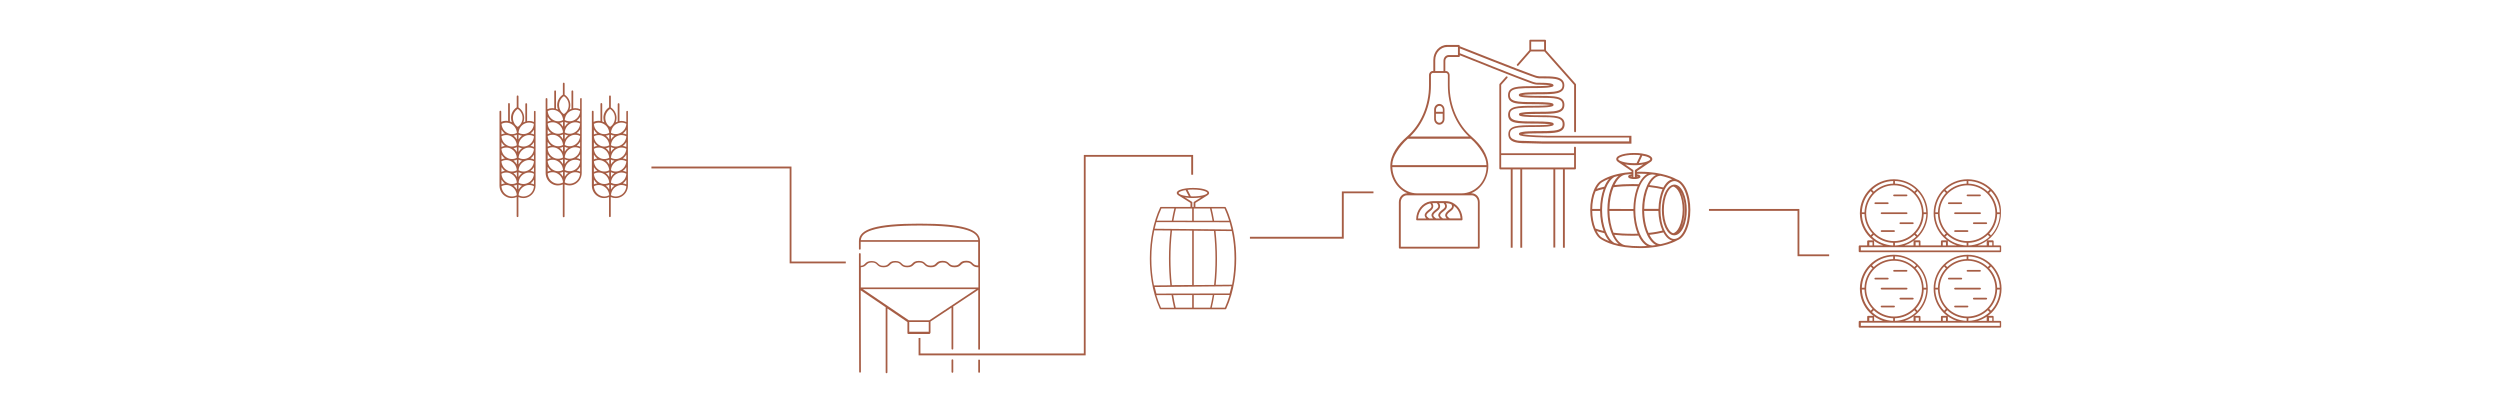 <?xml version="1.0" encoding="utf-8"?>
<!-- Generator: Adobe Illustrator 28.2.0, SVG Export Plug-In . SVG Version: 6.00 Build 0)  -->
<svg version="1.1" id="Calque_1" xmlns="http://www.w3.org/2000/svg" xmlns:xlink="http://www.w3.org/1999/xlink" x="0px" y="0px"
	 viewBox="0 0 3424 566.3" style="enable-background:new 0 0 3424 566.3;" xml:space="preserve">
<style type="text/css">
	.st0{fill:#23234C;}
	.st1{fill:#F2EBE1;}
	.st2{fill:#2D2050;}
	.st3{fill:#00AFB1;}
	.st4{fill:#4B76B8;}
	.st5{fill:#B94818;}
	.st6{fill:#12142E;}
	.st7{fill:#362E2D;}
	.st8{fill:#FFFFFF;stroke:#1D1D1B;stroke-width:0.5;stroke-miterlimit:10;}
	.st9{fill:#A65D45;}
	.st10{fill:#FFFFFF;}
	.st11{fill:#F1EAE0;}
</style>
<g>
	<polygon class="st9" points="1084,228.1 892.2,228.1 892.2,230.7 1081.5,230.7 1081.5,360.7 1158.4,360.7 1158.4,358.2 1084,358.2 
			"/>
	<polygon class="st9" points="1837.8,324.3 1711.9,324.3 1711.9,326.9 1840.4,326.9 1840.4,264.7 1881.1,264.7 1881.1,262.2 
		1837.8,262.2 	"/>
	<polygon class="st9" points="2464.4,286.2 2340.6,286.2 2340.6,288.8 2461.9,288.8 2461.9,350.9 2505.2,350.9 2505.2,348.4 
		2464.4,348.4 	"/>
	<polygon class="st9" points="1631.5,239.3 1634.1,239.3 1634.1,212.2 1484.4,212.2 1484.4,484.1 1260.6,484.1 1260.6,462.9 
		1258.1,462.9 1258.1,486.7 1486.9,486.7 1486.9,214.7 1631.5,214.7 	"/>
	<path class="st9" d="M859,151.8c-0.6,0-1.2,0.5-1.2,1.2v14c-2.1-0.9-4.4-1.4-6.7-1.4c-0.9,0-1.8,0.1-2.7,0.3v-23.4
		c0-0.7-0.5-1.2-1.2-1.2c-0.7,0-1.2,0.5-1.2,1.2v24c-0.9,0.3-1.8,0.7-2.7,1.1c0.7-1.9,1.1-3.9,1.1-6c0-6.1-3.1-11.4-7.8-14.4v-15.3
		c0-0.7-0.5-1.2-1.2-1.2c-0.7,0-1.2,0.5-1.2,1.2V147c-4.7,3-7.8,8.3-7.8,14.4c0,2.1,0.4,4.2,1.1,6c-0.9-0.5-1.8-0.8-2.7-1.1v-24
		c0-0.7-0.5-1.2-1.2-1.2c-0.6,0-1.2,0.5-1.2,1.2v23.4c-0.9-0.1-1.8-0.3-2.7-0.3c-2.3,0-4.6,0.5-6.7,1.4v-14c0-0.7-0.5-1.2-1.2-1.2
		c-0.6,0-1.2,0.5-1.2,1.2v101.4v0v0c0,5.9,3,11.7,8.4,14.8c2.6,1.6,5.5,2.3,8.4,2.3c2.3,0,4.6-0.5,6.7-1.4v26.3
		c0,0.7,0.5,1.2,1.2,1.2c0.6,0,1.2-0.5,1.2-1.2v-26.3c2.1,0.9,4.4,1.4,6.7,1.4c2.8,0,5.7-0.7,8.4-2.3c5.4-3.2,8.4-8.9,8.4-14.8v0v0
		V153C860.2,152.3,859.6,151.8,859,151.8z M844,169.9c2.3-1.3,4.7-2,7.2-2c2.3,0,4.6,0.6,6.6,1.7c-0.2,4.8-2.8,9.4-7.2,12
		c-2.3,1.3-4.7,2-7.2,2c-2.3,0-4.6-0.6-6.6-1.7C837.1,177.1,839.6,172.5,844,169.9l-0.6-1L844,169.9z M836.8,250.3
		c0.2-4.8,2.8-9.4,7.2-12c2.3-1.3,4.7-2,7.2-2c2.3,0,4.6,0.6,6.6,1.7c-0.2,4.8-2.8,9.4-7.2,12c-2.3,1.3-4.7,2-7.2,2
		C841.1,252,838.9,251.4,836.8,250.3z M836.8,242.4v-6.5c1.5,0.7,3.1,1.1,4.7,1.3C839.5,238.6,837.9,240.4,836.8,242.4z
		 M850.6,232.9c-2.3,1.3-4.7,2-7.2,2c-2.3,0-4.6-0.6-6.6-1.7c0.2-4.8,2.8-9.4,7.2-12c2.3-1.3,4.7-2,7.2-2c2.3,0,4.6,0.6,6.6,1.7
		C857.5,225.7,855,230.3,850.6,232.9z M836.8,225.2v-6.5c1.5,0.7,3.1,1.1,4.7,1.3C839.5,221.5,837.9,223.2,836.8,225.2z
		 M850.6,215.8c-2.3,1.3-4.7,2-7.2,2c-2.3,0-4.6-0.6-6.6-1.7c0.2-4.8,2.8-9.4,7.2-12c2.3-1.3,4.7-2,7.2-2c2.3,0,4.6,0.6,6.6,1.7
		C857.5,208.6,855,213.2,850.6,215.8z M836.8,208.1v-6.5c1.5,0.7,3.1,1.1,4.7,1.3C839.5,204.4,837.9,206.1,836.8,208.1z
		 M850.6,198.7c-2.3,1.3-4.7,2-7.2,2c-2.3,0-4.6-0.6-6.6-1.7c0.2-4.8,2.8-9.4,7.2-12c2.3-1.3,4.7-2,7.2-2c2.3,0,4.6,0.6,6.6,1.7
		C857.5,191.5,855,196.1,850.6,198.7z M836.8,191v-6.5c1.5,0.7,3.1,1.1,4.7,1.3C839.5,187.3,837.9,189,836.8,191z M820,168
		c2.4,0,4.9,0.6,7.2,2c4.4,2.6,6.9,7.2,7.2,12c-2,1.1-4.3,1.7-6.6,1.7c-2.4,0-4.9-0.6-7.2-2c-4.4-2.6-6.9-7.2-7.2-12
		C815.5,168.5,817.7,168,820,168z M820.6,232.9c-4.4-2.6-6.9-7.2-7.2-12c2-1.1,4.3-1.7,6.6-1.7c2.4,0,4.9,0.6,7.2,2
		c4.4,2.6,6.9,7.2,7.2,12c-2,1.1-4.3,1.7-6.6,1.7C825.3,234.9,822.8,234.3,820.6,232.9z M834.4,250.3c-2,1.1-4.3,1.7-6.6,1.7
		c-2.4,0-4.9-0.6-7.2-2c-4.4-2.6-6.9-7.2-7.2-12c2-1.1,4.3-1.7,6.6-1.7c2.4,0,4.9,0.6,7.2,2C831.6,240.9,834.1,245.5,834.4,250.3z
		 M820.6,215.8c-4.4-2.6-6.9-7.2-7.2-12c2-1.1,4.3-1.7,6.6-1.7c2.4,0,4.9,0.6,7.2,2c4.4,2.6,6.9,7.2,7.2,12c-2,1.1-4.3,1.7-6.6,1.7
		C825.3,217.8,822.8,217.2,820.6,215.8z M820.6,198.7c-4.4-2.6-6.9-7.2-7.2-12c2-1.1,4.3-1.7,6.6-1.7c2.4,0,4.9,0.6,7.2,2
		c4.4,2.6,6.9,7.2,7.2,12c-2,1.1-4.3,1.7-6.6,1.7C825.3,200.7,822.8,200.1,820.6,198.7z M813.4,177.6c1.2,2,2.7,3.8,4.7,5.2
		c-1.6,0.2-3.2,0.6-4.7,1.3V177.6z M813.4,194.7c1.2,2,2.7,3.8,4.7,5.2c-1.6,0.2-3.2,0.6-4.7,1.3V194.7z M813.4,211.8
		c1.2,2,2.7,3.8,4.7,5.2c-1.6,0.2-3.2,0.6-4.7,1.3V211.8z M813.4,228.9c1.2,2,2.7,3.8,4.7,5.2c-1.6,0.2-3.2,0.6-4.7,1.3V228.9z
		 M813.4,246c1.2,2,2.7,3.8,4.7,5.2c-1.6,0.2-3.2,0.6-4.7,1.3V246z M827.8,269.1c-2.4,0-4.9-0.6-7.2-2c-4.4-2.6-6.9-7.2-7.2-12
		c2-1.1,4.3-1.7,6.6-1.7c2.4,0,4.9,0.6,7.2,2c4.4,2.6,6.9,7.2,7.2,12C832.3,268.5,830.1,269.1,827.8,269.1z M834.4,259.5
		c-1.2-2-2.7-3.8-4.7-5.2c1.6-0.2,3.2-0.6,4.7-1.3V259.5z M834.4,242.4c-1.2-2-2.7-3.8-4.7-5.2c1.6-0.2,3.2-0.6,4.7-1.3V242.4z
		 M834.4,225.2c-1.2-2-2.7-3.8-4.7-5.2c1.6-0.2,3.2-0.6,4.7-1.3V225.2z M834.4,208.1c-1.2-2-2.7-3.8-4.7-5.2
		c1.6-0.2,3.2-0.6,4.7-1.3V208.1z M834.4,191c-1.2-2-2.7-3.8-4.7-5.2c1.6-0.2,3.2-0.6,4.7-1.3V191z M835.6,173.8
		c-4-2.6-6.6-7.1-6.6-12.3c0-5.2,2.7-9.7,6.6-12.3c4,2.6,6.6,7.1,6.6,12.3C842.2,166.6,839.6,171.2,835.6,173.8z M836.8,253
		c1.5,0.7,3.1,1.1,4.7,1.3c-1.9,1.4-3.5,3.2-4.7,5.2V253z M850.6,267.1c-2.3,1.3-4.7,2-7.2,2c-2.3,0-4.6-0.6-6.6-1.7
		c0.2-4.8,2.8-9.4,7.2-12c2.3-1.3,4.7-2,7.2-2c2.3,0,4.6,0.6,6.6,1.7C857.5,259.9,855,264.5,850.6,267.1z M857.8,252.5
		c-1.5-0.7-3.1-1.1-4.7-1.3c1.9-1.4,3.5-3.2,4.7-5.2V252.5z M857.8,235.4c-1.5-0.7-3.1-1.1-4.7-1.3c1.9-1.4,3.5-3.2,4.7-5.2V235.4z
		 M857.8,218.3c-1.5-0.7-3.1-1.1-4.7-1.3c1.9-1.4,3.5-3.2,4.7-5.2V218.3z M857.8,201.2c-1.5-0.7-3.1-1.1-4.7-1.3
		c1.9-1.4,3.5-3.2,4.7-5.2V201.2z M857.8,184.1c-1.5-0.7-3.1-1.1-4.7-1.3c1.9-1.4,3.5-3.2,4.7-5.2V184.1z"/>
	<path class="st9" d="M732.5,151.8c-0.6,0-1.2,0.5-1.2,1.2v14c-2.1-0.9-4.4-1.4-6.7-1.4c-0.9,0-1.8,0.1-2.7,0.3v-23.4
		c0-0.7-0.5-1.2-1.2-1.2c-0.6,0-1.2,0.5-1.2,1.2v24c-0.9,0.3-1.8,0.7-2.7,1.1c0.7-1.9,1.1-3.9,1.1-6c0-6.1-3.1-11.4-7.8-14.4v-15.3
		c0-0.7-0.5-1.2-1.2-1.2c-0.7,0-1.2,0.5-1.2,1.2V147c-4.7,3-7.8,8.3-7.8,14.4c0,2.1,0.4,4.2,1.1,6c-0.9-0.5-1.8-0.8-2.7-1.1v-24
		c0-0.7-0.5-1.2-1.2-1.2c-0.6,0-1.2,0.5-1.2,1.2v23.4c-0.9-0.1-1.8-0.3-2.7-0.3c-2.3,0-4.6,0.5-6.7,1.4v-14c0-0.7-0.5-1.2-1.2-1.2
		s-1.2,0.5-1.2,1.2v101.4v0v0c0,5.9,3,11.7,8.4,14.8c2.6,1.6,5.5,2.3,8.4,2.3c2.3,0,4.6-0.5,6.7-1.4v26.3c0,0.7,0.5,1.2,1.2,1.2
		c0.6,0,1.2-0.5,1.2-1.2v-26.3c2.1,0.9,4.4,1.4,6.7,1.4c2.8,0,5.7-0.7,8.4-2.3c5.4-3.2,8.4-8.9,8.4-14.8l0,0l0,0V153
		C733.6,152.3,733.1,151.8,732.5,151.8z M717.4,169.9c2.3-1.3,4.7-2,7.2-2c2.3,0,4.6,0.6,6.6,1.7c-0.2,4.8-2.8,9.4-7.2,12
		c-2.3,1.3-4.7,2-7.2,2c-2.3,0-4.6-0.6-6.6-1.7C710.5,177.1,713,172.5,717.4,169.9l-0.6-1L717.4,169.9z M710.3,250.3
		c0.2-4.8,2.8-9.4,7.2-12c2.3-1.3,4.7-2,7.2-2c2.3,0,4.6,0.6,6.6,1.7c-0.2,4.8-2.8,9.4-7.2,12c-2.3,1.3-4.7,2-7.2,2
		C714.6,252,712.3,251.4,710.3,250.3z M710.2,242.4v-6.5c1.5,0.7,3.1,1.1,4.7,1.3C713,238.6,711.4,240.4,710.2,242.4z M724.1,232.9
		c-2.3,1.3-4.7,2-7.2,2c-2.3,0-4.6-0.6-6.6-1.7c0.2-4.8,2.8-9.4,7.2-12c2.3-1.3,4.7-2,7.2-2c2.3,0,4.6,0.6,6.6,1.7
		C731,225.7,728.5,230.3,724.1,232.9z M710.2,225.2v-6.5c1.5,0.7,3.1,1.1,4.7,1.3C713,221.5,711.4,223.2,710.2,225.2z M724.1,215.8
		c-2.3,1.3-4.7,2-7.2,2c-2.3,0-4.6-0.6-6.6-1.7c0.2-4.8,2.8-9.4,7.2-12c2.3-1.3,4.7-2,7.2-2c2.3,0,4.6,0.6,6.6,1.7
		C731,208.6,728.5,213.2,724.1,215.8z M710.2,208.1v-6.5c1.5,0.7,3.1,1.1,4.7,1.3C713,204.4,711.4,206.1,710.2,208.1z M724.1,198.7
		c-2.3,1.3-4.7,2-7.2,2c-2.3,0-4.6-0.6-6.6-1.7c0.2-4.8,2.8-9.4,7.2-12c2.3-1.3,4.7-2,7.2-2c2.3,0,4.6,0.6,6.6,1.7
		C731,191.5,728.5,196.1,724.1,198.7z M710.2,191v-6.5c1.5,0.7,3.1,1.1,4.7,1.3C713,187.3,711.4,189,710.2,191z M693.5,168
		c2.4,0,4.9,0.6,7.2,2c4.4,2.6,6.9,7.2,7.2,12c-2,1.1-4.3,1.7-6.6,1.7c-2.4,0-4.9-0.6-7.2-2c-4.4-2.6-6.9-7.2-7.2-12
		C688.9,168.5,691.2,168,693.5,168z M694,232.9c-4.4-2.6-6.9-7.2-7.2-12c2-1.1,4.3-1.7,6.6-1.7c2.4,0,4.9,0.6,7.2,2
		c4.4,2.6,6.9,7.2,7.2,12c-2,1.1-4.3,1.7-6.6,1.7C698.8,234.9,696.3,234.3,694,232.9z M707.8,250.3c-2,1.1-4.3,1.7-6.6,1.7
		c-2.4,0-4.9-0.6-7.2-2c-4.4-2.6-6.9-7.2-7.2-12c2-1.1,4.3-1.7,6.6-1.7c2.4,0,4.9,0.6,7.2,2C705.1,240.9,707.6,245.5,707.8,250.3z
		 M694,215.8c-4.4-2.6-6.9-7.2-7.2-12c2-1.1,4.3-1.7,6.6-1.7c2.4,0,4.9,0.6,7.2,2c4.4,2.6,6.9,7.2,7.2,12c-2,1.1-4.3,1.7-6.6,1.7
		C698.8,217.8,696.3,217.2,694,215.8z M694,198.7c-4.4-2.6-6.9-7.2-7.2-12c2-1.1,4.3-1.7,6.6-1.7c2.4,0,4.9,0.6,7.2,2
		c4.4,2.6,6.9,7.2,7.2,12c-2,1.1-4.3,1.7-6.6,1.7C698.8,200.7,696.3,200.1,694,198.7z M686.8,177.6c1.2,2,2.7,3.8,4.7,5.2
		c-1.6,0.2-3.2,0.6-4.7,1.3V177.6z M686.8,194.7c1.2,2,2.7,3.8,4.7,5.2c-1.6,0.2-3.2,0.6-4.7,1.3V194.7z M686.8,211.8
		c1.2,2,2.7,3.8,4.7,5.2c-1.6,0.2-3.2,0.6-4.7,1.3V211.8z M686.8,228.9c1.2,2,2.7,3.8,4.7,5.2c-1.6,0.2-3.2,0.6-4.7,1.3V228.9z
		 M686.8,246c1.2,2,2.7,3.8,4.7,5.2c-1.6,0.2-3.2,0.6-4.7,1.3V246z M701.2,269.1c-2.4,0-4.9-0.6-7.2-2c-4.4-2.6-6.9-7.2-7.2-12
		c2-1.1,4.3-1.7,6.6-1.7c2.4,0,4.9,0.6,7.2,2c4.4,2.6,6.9,7.2,7.2,12C705.8,268.5,703.5,269.1,701.2,269.1z M707.9,259.5
		c-1.2-2-2.7-3.8-4.7-5.2c1.6-0.2,3.2-0.6,4.7-1.3V259.5z M707.9,242.4c-1.2-2-2.7-3.8-4.7-5.2c1.6-0.2,3.2-0.6,4.7-1.3V242.4z
		 M707.9,225.2c-1.2-2-2.7-3.8-4.7-5.2c1.6-0.2,3.2-0.6,4.7-1.3V225.2z M707.9,208.1c-1.2-2-2.7-3.8-4.7-5.2
		c1.6-0.2,3.2-0.6,4.7-1.3V208.1z M707.9,191c-1.2-2-2.7-3.8-4.7-5.2c1.6-0.2,3.2-0.6,4.7-1.3V191z M709.1,173.8
		c-4-2.6-6.6-7.1-6.6-12.3c0-5.2,2.7-9.7,6.6-12.3c4,2.6,6.6,7.1,6.6,12.3C715.7,166.6,713,171.2,709.1,173.8z M710.2,253
		c1.5,0.7,3.1,1.1,4.7,1.3c-1.9,1.4-3.5,3.2-4.7,5.2V253z M724.1,267.1c-2.3,1.3-4.7,2-7.2,2c-2.3,0-4.6-0.6-6.6-1.7
		c0.2-4.8,2.8-9.4,7.2-12c2.3-1.3,4.7-2,7.2-2c2.3,0,4.6,0.6,6.6,1.7C731,259.9,728.5,264.5,724.1,267.1z M731.3,252.5
		c-1.5-0.7-3.1-1.1-4.7-1.3c1.9-1.4,3.5-3.2,4.7-5.2V252.5z M731.3,235.4c-1.5-0.7-3.1-1.1-4.7-1.3c1.9-1.4,3.5-3.2,4.7-5.2V235.4z
		 M731.3,218.3c-1.5-0.7-3.1-1.1-4.7-1.3c1.9-1.4,3.5-3.2,4.7-5.2V218.3z M731.3,201.2c-1.5-0.7-3.1-1.1-4.7-1.3
		c1.9-1.4,3.5-3.2,4.7-5.2V201.2z M731.3,184.1c-1.5-0.7-3.1-1.1-4.7-1.3c1.9-1.4,3.5-3.2,4.7-5.2V184.1z"/>
	<path class="st9" d="M795.7,134.3c-0.6,0-1.2,0.5-1.2,1.2v14c-2.1-0.9-4.4-1.4-6.7-1.4c-0.9,0-1.8,0.1-2.7,0.3v-23.4
		c0-0.7-0.5-1.2-1.2-1.2c-0.7,0-1.2,0.5-1.2,1.2v24c-0.9,0.3-1.8,0.7-2.7,1.1c0.7-1.9,1.1-3.9,1.1-6c0-6.1-3.1-11.4-7.8-14.4v-15.3
		c0-0.7-0.5-1.2-1.2-1.2c-0.7,0-1.2,0.5-1.2,1.2v15.3c-4.7,3-7.8,8.3-7.8,14.4c0,2.1,0.4,4.2,1.1,6c-0.9-0.5-1.8-0.8-2.7-1.1v-24
		c0-0.7-0.5-1.2-1.2-1.2c-0.6,0-1.2,0.5-1.2,1.2v23.4c-0.9-0.1-1.8-0.3-2.7-0.3c-2.3,0-4.6,0.5-6.7,1.4v-14c0-0.7-0.5-1.2-1.2-1.2
		c-0.6,0-1.2,0.5-1.2,1.2v101.4v0v0c0,5.9,3,11.7,8.4,14.8c2.6,1.6,5.5,2.3,8.4,2.3c2.3,0,4.6-0.5,6.7-1.4v43.8
		c0,0.7,0.5,1.2,1.2,1.2c0.6,0,1.2-0.5,1.2-1.2v-43.8c2.1,0.9,4.4,1.4,6.7,1.4c2.8,0,5.7-0.7,8.4-2.3c5.4-3.2,8.4-8.9,8.4-14.8v0v0
		V135.5C796.9,134.8,796.4,134.3,795.7,134.3z M780.7,152.4c2.3-1.3,4.7-2,7.2-2c2.3,0,4.6,0.6,6.6,1.7c-0.2,4.8-2.8,9.4-7.2,12
		c-2.3,1.3-4.7,2-7.2,2c-2.3,0-4.6-0.6-6.6-1.7C773.8,159.6,776.3,155,780.7,152.4z M780.7,220.8c2.3-1.3,4.7-2,7.2-2
		c2.3,0,4.6,0.6,6.6,1.7c-0.2,4.8-2.8,9.4-7.2,12c-2.3,1.3-4.7,2-7.2,2c-2.3,0-4.6-0.6-6.6-1.7C773.8,228,776.3,223.4,780.7,220.8z
		 M773.5,224.8v-6.5c1.5,0.7,3.1,1.1,4.7,1.3C776.2,221.1,774.7,222.8,773.5,224.8z M787.3,215.4c-2.3,1.3-4.7,2-7.2,2
		c-2.3,0-4.6-0.6-6.6-1.7c0.2-4.8,2.8-9.4,7.2-12c2.3-1.3,4.7-2,7.2-2c2.3,0,4.6,0.6,6.6,1.7C794.3,208.2,791.7,212.8,787.3,215.4z
		 M773.5,207.7v-6.5c1.5,0.7,3.1,1.1,4.7,1.3C776.2,204,774.7,205.7,773.5,207.7z M787.3,198.3c-2.3,1.3-4.7,2-7.2,2
		c-2.3,0-4.6-0.6-6.6-1.7c0.2-4.8,2.8-9.4,7.2-12c2.3-1.3,4.7-2,7.2-2c2.3,0,4.6,0.6,6.6,1.7C794.3,191.1,791.7,195.7,787.3,198.3z
		 M773.5,190.6v-6.5c1.5,0.7,3.1,1.1,4.7,1.3C776.2,186.9,774.7,188.6,773.5,190.6z M787.3,181.2c-2.3,1.3-4.7,2-7.2,2
		c-2.3,0-4.6-0.6-6.6-1.7c0.2-4.8,2.8-9.4,7.2-12c2.3-1.3,4.7-2,7.2-2c2.3,0,4.6,0.6,6.6,1.7C794.3,174,791.7,178.6,787.3,181.2z
		 M773.5,173.5v-6.5c1.5,0.7,3.1,1.1,4.7,1.3C776.2,169.8,774.7,171.5,773.5,173.5z M756.8,150.4c2.4,0,4.9,0.6,7.2,2
		c4.4,2.6,6.9,7.2,7.2,12c-2,1.1-4.3,1.7-6.6,1.7c-2.4,0-4.9-0.6-7.2-2c-4.4-2.6-6.9-7.2-7.2-12C752.2,151,754.5,150.4,756.8,150.4z
		 M757.3,215.4c-4.4-2.6-6.9-7.2-7.2-12c2-1.1,4.3-1.7,6.6-1.7c2.4,0,4.9,0.6,7.2,2c4.4,2.6,6.9,7.2,7.2,12c-2,1.1-4.3,1.7-6.6,1.7
		C762,217.4,759.6,216.8,757.3,215.4z M771.1,232.8c-2,1.1-4.3,1.7-6.6,1.7c-2.4,0-4.9-0.6-7.2-2c-4.4-2.6-6.9-7.2-7.2-12
		c2-1.1,4.3-1.7,6.6-1.7c2.4,0,4.9,0.6,7.2,2C768.3,223.4,770.9,228,771.1,232.8z M757.3,198.3c-4.4-2.6-6.9-7.2-7.2-12
		c2-1.1,4.3-1.7,6.6-1.7c2.4,0,4.9,0.6,7.2,2c4.4,2.6,6.9,7.2,7.2,12c-2,1.1-4.3,1.7-6.6,1.7C762,200.3,759.6,199.6,757.3,198.3z
		 M757.3,181.2c-4.4-2.6-6.9-7.2-7.2-12c2-1.1,4.3-1.7,6.6-1.7c2.4,0,4.9,0.6,7.2,2c4.4,2.6,6.9,7.2,7.2,12c-2,1.1-4.3,1.7-6.6,1.7
		C762,183.2,759.6,182.5,757.3,181.2z M750.1,160.1c1.2,2,2.7,3.8,4.7,5.2c-1.6,0.2-3.2,0.6-4.7,1.3V160.1z M750.1,177.2
		c1.2,2,2.7,3.8,4.7,5.2c-1.6,0.2-3.2,0.6-4.7,1.3V177.2z M750.1,194.3c1.2,2,2.7,3.8,4.7,5.2c-1.6,0.2-3.2,0.6-4.7,1.3V194.3z
		 M750.1,211.4c1.2,2,2.7,3.8,4.7,5.2c-1.6,0.2-3.2,0.6-4.7,1.3V211.4z M750.1,228.5c1.2,2,2.7,3.8,4.7,5.2
		c-1.6,0.2-3.2,0.6-4.7,1.3V228.5z M764.5,251.6c-2.4,0-4.9-0.6-7.2-2c-4.4-2.6-6.9-7.2-7.2-12c2-1.1,4.3-1.7,6.6-1.7
		c2.4,0,4.9,0.6,7.2,2c4.4,2.6,6.9,7.2,7.2,12C769.1,251,766.8,251.6,764.5,251.6z M771.1,241.9c-1.2-2-2.7-3.8-4.7-5.2
		c1.6-0.2,3.2-0.6,4.7-1.3V241.9z M771.1,224.8c-1.2-2-2.7-3.8-4.7-5.2c1.6-0.2,3.2-0.6,4.7-1.3V224.8z M771.1,207.7
		c-1.2-2-2.7-3.8-4.7-5.2c1.6-0.2,3.2-0.6,4.7-1.3V207.7z M771.1,190.6c-1.2-2-2.7-3.8-4.7-5.2c1.6-0.2,3.2-0.6,4.7-1.3V190.6z
		 M771.1,173.5c-1.2-2-2.7-3.8-4.7-5.2c1.6-0.2,3.2-0.6,4.7-1.3V173.5z M772.3,156.3c-4-2.6-6.6-7.1-6.6-12.3
		c0-5.2,2.7-9.7,6.6-12.3c4,2.6,6.6,7.1,6.6,12.3C779,149.1,776.3,153.6,772.3,156.3z M773.5,235.5c1.5,0.7,3.1,1.1,4.7,1.3
		c-1.9,1.4-3.5,3.2-4.7,5.2V235.5z M787.3,249.6c-2.3,1.3-4.7,2-7.2,2c-2.3,0-4.6-0.6-6.6-1.7c0.2-4.8,2.8-9.4,7.2-12
		c2.3-1.3,4.7-2,7.2-2c2.3,0,4.6,0.6,6.6,1.7C794.3,242.4,791.7,247,787.3,249.6z M794.5,235c-1.5-0.7-3.1-1.1-4.7-1.3
		c1.9-1.4,3.5-3.2,4.7-5.2V235z M794.5,217.9c-1.5-0.7-3.1-1.1-4.7-1.3c1.9-1.4,3.5-3.2,4.7-5.2V217.9z M794.5,200.8
		c-1.5-0.7-3.1-1.1-4.7-1.3c1.9-1.4,3.5-3.2,4.7-5.2V200.8z M794.5,183.7c-1.5-0.7-3.1-1.1-4.7-1.3c1.9-1.4,3.5-3.2,4.7-5.2V183.7z
		 M794.5,166.6c-1.5-0.7-3.1-1.1-4.7-1.3c1.9-1.4,3.5-3.2,4.7-5.2V166.6z"/>
	<path class="st9" d="M2577,396.5h34.3c0.7,0,1.2-0.5,1.2-1.2c0-0.7-0.5-1.2-1.2-1.2H2577c-0.7,0-1.2,0.5-1.2,1.2
		C2575.8,396,2576.3,396.5,2577,396.5z"/>
	<path class="st9" d="M2694.7,372.1h17.1c0.7,0,1.2-0.5,1.2-1.2c0-0.7-0.5-1.2-1.2-1.2h-17.1c-0.7,0-1.2,0.5-1.2,1.2
		C2693.5,371.6,2694.1,372.1,2694.7,372.1z"/>
	<path class="st9" d="M2594.1,418.6H2577c-0.7,0-1.2,0.5-1.2,1.2s0.5,1.2,1.2,1.2h17.1c0.7,0,1.2-0.5,1.2-1.2
		S2594.8,418.6,2594.1,418.6z"/>
	<path class="st9" d="M2601.5,305.7c0,0.7,0.5,1.2,1.2,1.2h17.1c0.7,0,1.2-0.5,1.2-1.2c0-0.7-0.5-1.2-1.2-1.2h-17.1
		C2602,304.5,2601.5,305.1,2601.5,305.7z"/>
	<path class="st9" d="M2702.1,305.7c0,0.7,0.5,1.2,1.2,1.2h17.1c0.7,0,1.2-0.5,1.2-1.2c0-0.7-0.5-1.2-1.2-1.2h-17.1
		C2702.6,304.5,2702.1,305.1,2702.1,305.7z"/>
	<path class="st9" d="M2568.4,279.5h17.1c0.7,0,1.2-0.5,1.2-1.2c0-0.7-0.5-1.2-1.2-1.2h-17.1c-0.7,0-1.2,0.5-1.2,1.2
		C2567.2,279,2567.8,279.5,2568.4,279.5z"/>
	<path class="st9" d="M2594.1,268.8h17.1c0.7,0,1.2-0.5,1.2-1.2s-0.5-1.2-1.2-1.2h-17.1c-0.7,0-1.2,0.5-1.2,1.2
		S2593.5,268.8,2594.1,268.8z"/>
	<path class="st9" d="M2677.6,396.5h34.3c0.7,0,1.2-0.5,1.2-1.2c0-0.7-0.5-1.2-1.2-1.2h-34.3c-0.7,0-1.2,0.5-1.2,1.2
		C2676.4,396,2677,396.5,2677.6,396.5z"/>
	<path class="st9" d="M2702.1,409c0,0.7,0.5,1.2,1.2,1.2h17.1c0.7,0,1.2-0.5,1.2-1.2s-0.5-1.2-1.2-1.2h-17.1
		C2702.6,407.8,2702.1,408.4,2702.1,409z"/>
	<path class="st9" d="M2669.1,382.8h17.1c0.7,0,1.2-0.5,1.2-1.2s-0.5-1.2-1.2-1.2h-17.1c-0.7,0-1.2,0.5-1.2,1.2
		S2668.4,382.8,2669.1,382.8z"/>
	<path class="st9" d="M2694.7,315.3h-17.1c-0.7,0-1.2,0.5-1.2,1.2c0,0.7,0.5,1.2,1.2,1.2h17.1c0.7,0,1.2-0.5,1.2-1.2
		C2695.9,315.8,2695.4,315.3,2694.7,315.3z"/>
	<path class="st9" d="M2669.1,279.5h17.1c0.7,0,1.2-0.5,1.2-1.2c0-0.7-0.5-1.2-1.2-1.2h-17.1c-0.7,0-1.2,0.5-1.2,1.2
		C2667.8,279,2668.4,279.5,2669.1,279.5z"/>
	<path class="st9" d="M2594.1,315.3H2577c-0.7,0-1.2,0.5-1.2,1.2c0,0.7,0.5,1.2,1.2,1.2h17.1c0.7,0,1.2-0.5,1.2-1.2
		C2595.3,315.8,2594.8,315.3,2594.1,315.3z"/>
	<path class="st9" d="M2601.5,409c0,0.7,0.5,1.2,1.2,1.2h17.1c0.7,0,1.2-0.5,1.2-1.2s-0.5-1.2-1.2-1.2h-17.1
		C2602,407.8,2601.5,408.4,2601.5,409z"/>
	<path class="st9" d="M2677.6,293.2h34.3c0.7,0,1.2-0.5,1.2-1.2c0-0.7-0.5-1.2-1.2-1.2h-34.3c-0.7,0-1.2,0.5-1.2,1.2
		C2676.4,292.7,2677,293.2,2677.6,293.2z"/>
	<path class="st9" d="M2694.7,268.8h17.1c0.7,0,1.2-0.5,1.2-1.2s-0.5-1.2-1.2-1.2h-17.1c-0.7,0-1.2,0.5-1.2,1.2
		S2694.1,268.8,2694.7,268.8z"/>
	<path class="st9" d="M2594.1,372.1h17.1c0.7,0,1.2-0.5,1.2-1.2c0-0.7-0.5-1.2-1.2-1.2h-17.1c-0.7,0-1.2,0.5-1.2,1.2
		C2592.9,371.6,2593.5,372.1,2594.1,372.1z"/>
	<path class="st9" d="M2568.4,382.8h17.1c0.7,0,1.2-0.5,1.2-1.2s-0.5-1.2-1.2-1.2h-17.1c-0.7,0-1.2,0.5-1.2,1.2
		S2567.8,382.8,2568.4,382.8z"/>
	<path class="st9" d="M2577,293.2h34.3c0.7,0,1.2-0.5,1.2-1.2c0-0.7-0.5-1.2-1.2-1.2H2577c-0.7,0-1.2,0.5-1.2,1.2
		C2575.8,292.7,2576.3,293.2,2577,293.2z"/>
	<path class="st9" d="M2727.7,428.3L2727.7,428.3c8.4-8.4,13.6-20.1,13.6-32.9c0-12.9-5.2-24.5-13.6-32.9l0,0l0,0
		c-8.4-8.4-20.1-13.6-32.9-13.6c-12.9,0-24.5,5.2-32.9,13.6l0,0v0c-8.4,8.4-13.6,20.1-13.6,32.9c0,12.9,5.2,24.5,13.6,32.9l0,0
		c0,0,0,0,0,0c5.1,5.1,11.3,8.9,18.2,11.2h-12.3v-5.6c0-0.3-0.1-0.6-0.4-0.9c-0.2-0.2-0.5-0.4-0.9-0.4h-6.9c-0.3,0-0.6,0.1-0.9,0.4
		c-0.2,0.2-0.4,0.5-0.4,0.9v5.6h-28v-5.6c0-0.3-0.1-0.6-0.4-0.9c-0.2-0.2-0.5-0.4-0.9-0.4h-6.9c-0.3,0-0.6,0.1-0.9,0.4
		c-0.2,0.2-0.4,0.5-0.4,0.9v5.6h-12.3c6.9-2.3,13.2-6.2,18.2-11.2l0,0l0,0c8.4-8.4,13.6-20.1,13.6-32.9c0-12.9-5.2-24.5-13.6-32.9
		l0,0l0,0c-8.4-8.4-20.1-13.6-32.9-13.6c-12.9,0-24.5,5.2-32.9,13.6l0,0c0,0,0,0,0,0c-8.4,8.4-13.6,20.1-13.6,32.9
		c0,12.9,5.2,24.5,13.6,32.9c0,0,0,0,0,0l0,0c5.1,5.1,11.3,8.9,18.2,11.2h-12.3v-5.6c0-0.3-0.1-0.6-0.4-0.9
		c-0.2-0.2-0.5-0.4-0.9-0.4h-6.9c-0.3,0-0.6,0.1-0.9,0.4c-0.2,0.2-0.4,0.5-0.4,0.9v5.6h-10.4c-0.7,0-1.2,0.5-1.2,1.2v6.9
		c0,0.7,0.5,1.2,1.2,1.2h192.7c0.7,0,1.2-0.5,1.2-1.2v-6.9c0-0.7-0.5-1.2-1.2-1.2h-9.1v-5.6c0-0.3-0.1-0.6-0.4-0.9
		c-0.2-0.2-0.5-0.4-0.9-0.4h-6.9c-0.3,0-0.6,0.1-0.9,0.4c-0.2,0.2-0.4,0.5-0.4,0.9v5.6h-12.3
		C2716.4,437.2,2722.6,433.3,2727.7,428.3L2727.7,428.3z M2738.9,394.1h-3.6c-0.3-10.3-4.4-19.6-11-26.6l2.5-2.5
		C2734,372.6,2738.6,382.8,2738.9,394.1z M2695.9,351.2c11.3,0.3,21.5,4.8,29.1,12.1l-2.5,2.5c-7-6.6-16.3-10.7-26.6-11V351.2z
		 M2721.7,368.3c6.9,6.9,11.2,16.5,11.2,27c0,10.5-4.3,20.1-11.2,27c-6.9,6.9-16.5,11.2-27,11.2c-10.5,0-20.1-4.3-27-11.2
		c-6.9-6.9-11.2-16.5-11.2-27c0-10.5,4.3-20.1,11.2-27c6.9-6.9,16.5-11.2,27-11.2C2705.3,357.1,2714.8,361.4,2721.7,368.3z
		 M2693.5,351.2v3.6c-10.3,0.3-19.6,4.4-26.6,11l-2.5-2.5C2672,356,2682.2,351.5,2693.5,351.2z M2662.7,365l2.5,2.5
		c-6.6,7-10.7,16.3-11,26.6h-3.6C2650.9,382.8,2655.4,372.6,2662.7,365z M2650.6,396.5h3.6c0.3,10.3,4.4,19.6,11,26.6l-2.5,2.5
		C2655.4,418,2650.9,407.8,2650.6,396.5z M2664.4,427.4l2.5-2.5c7,6.6,16.3,10.7,26.6,11v3.6C2682.2,439.1,2672,434.6,2664.4,427.4z
		 M2660.8,435.1h4.4v4.4h-4.4V435.1z M2623.6,435.1h4.4v4.4h-4.4V435.1z M2595.3,439.5v-3.6c10.3-0.3,19.6-4.4,26.6-11l2.5,2.5
		C2616.8,434.6,2606.6,439.1,2595.3,439.5z M2626.2,425.7l-2.5-2.5c6.6-7,10.7-16.3,11-26.6h3.6
		C2637.9,407.8,2633.4,418,2626.2,425.7z M2638.2,394.1h-3.6c-0.3-10.3-4.4-19.6-11-26.6l2.5-2.5
		C2633.4,372.6,2637.9,382.8,2638.2,394.1z M2595.3,351.2c11.3,0.3,21.5,4.8,29.1,12.1l-2.5,2.5c-7-6.6-16.3-10.7-26.6-11V351.2z
		 M2621.1,368.3c6.9,6.9,11.2,16.5,11.2,27c0,10.5-4.3,20.1-11.2,27c-6.9,6.9-16.5,11.2-27,11.2c-10.5,0-20.1-4.3-27-11.2
		c-6.9-6.9-11.2-16.5-11.2-27c0-10.5,4.3-20.1,11.2-27c6.9-6.9,16.5-11.2,27-11.2C2604.7,357.1,2614.2,361.4,2621.1,368.3z
		 M2592.9,351.2v3.6c-10.3,0.3-19.6,4.4-26.6,11l-2.5-2.5C2571.4,356,2581.6,351.5,2592.9,351.2z M2562.1,365l2.5,2.5
		c-6.6,7-10.7,16.3-11,26.6h-3.6C2550.3,382.8,2554.8,372.6,2562.1,365z M2550,396.5h3.6c0.3,10.3,4.4,19.6,11,26.6l-2.5,2.5
		C2554.8,418,2550.3,407.8,2550,396.5z M2563.8,427.4l2.5-2.5c7,6.6,16.3,10.7,26.6,11v3.6C2581.6,439.1,2571.4,434.6,2563.8,427.4z
		 M2560.2,435.1h4.4v4.4h-4.4V435.1z M2724.2,435.1h4.4v4.4h-4.4V435.1z M2738.9,441.9v4.4h-190.3v-4.4H2738.9z M2695.9,439.5v-3.6
		c10.3-0.3,19.6-4.4,26.6-11l2.5,2.5C2717.4,434.6,2707.2,439.1,2695.9,439.5z M2724.3,423.1c6.6-7,10.7-16.3,11-26.6h3.6
		c-0.3,11.3-4.8,21.5-12.1,29.1L2724.3,423.1z"/>
	<path class="st9" d="M2694.7,418.6h-17.1c-0.7,0-1.2,0.5-1.2,1.2s0.5,1.2,1.2,1.2h17.1c0.7,0,1.2-0.5,1.2-1.2
		S2695.4,418.6,2694.7,418.6z"/>
	<path class="st9" d="M2727.7,259.1L2727.7,259.1c-8.4-8.4-20.1-13.6-32.9-13.6c-12.9,0-24.5,5.2-32.9,13.6h0v0
		c-8.4,8.4-13.6,20.1-13.6,32.9c0,12.9,5.2,24.5,13.6,32.9l0,0c0,0,0,0,0,0c5.1,5.1,11.3,8.9,18.2,11.2h-12.3v-5.6
		c0-0.3-0.1-0.6-0.4-0.9c-0.2-0.2-0.5-0.4-0.9-0.4h-6.9c-0.3,0-0.6,0.1-0.9,0.4c-0.2,0.2-0.4,0.5-0.4,0.9v5.6h-28v-5.6
		c0-0.3-0.1-0.6-0.4-0.9c-0.2-0.2-0.5-0.4-0.9-0.4h-6.9c-0.3,0-0.6,0.1-0.9,0.4c-0.2,0.2-0.4,0.5-0.4,0.9v5.6h-12.3
		c6.9-2.3,13.2-6.2,18.2-11.2l0,0l0,0c8.4-8.4,13.6-20.1,13.6-32.9c0-12.9-5.2-24.5-13.6-32.9c0,0,0,0,0,0l0,0
		c-8.4-8.4-20.1-13.6-32.9-13.6c-12.9,0-24.5,5.2-32.9,13.6c0,0,0,0,0,0c0,0,0,0,0,0c-8.4,8.4-13.6,20.1-13.6,32.9
		c0,12.9,5.2,24.5,13.6,32.9c0,0,0,0,0,0l0,0c5.1,5.1,11.3,8.9,18.2,11.2h-12.3v-5.6c0-0.3-0.1-0.6-0.4-0.9
		c-0.2-0.2-0.5-0.4-0.9-0.4h-6.9c-0.3,0-0.6,0.1-0.9,0.4c-0.2,0.2-0.4,0.5-0.4,0.9v5.6h-10.4c-0.7,0-1.2,0.5-1.2,1.2v6.9
		c0,0.7,0.5,1.2,1.2,1.2h192.7c0.7,0,1.2-0.5,1.2-1.2v-6.9c0-0.7-0.5-1.2-1.2-1.2h-9.1v-5.6c0-0.3-0.1-0.6-0.4-0.9
		c-0.2-0.2-0.5-0.4-0.9-0.4h-6.9c-0.3,0-0.6,0.1-0.9,0.4c-0.2,0.2-0.4,0.5-0.4,0.9v5.6h-12.3c6.9-2.3,13.2-6.2,18.2-11.2l0,0l0,0
		c8.4-8.4,13.6-20.1,13.6-32.9C2741.3,279.2,2736.1,267.5,2727.7,259.1L2727.7,259.1z M2695.9,247.9c11.3,0.3,21.5,4.8,29.1,12.1
		l-2.5,2.5c-7-6.6-16.3-10.7-26.6-11V247.9z M2721.7,265c6.9,6.9,11.2,16.5,11.2,27c0,10.5-4.3,20.1-11.2,27
		c-6.9,6.9-16.5,11.2-27,11.2c-10.5,0-20.1-4.3-27-11.2c-6.9-6.9-11.2-16.5-11.2-27c0-10.5,4.3-20.1,11.2-27
		c6.9-6.9,16.5-11.2,27-11.2C2705.3,253.8,2714.8,258.1,2721.7,265z M2693.5,247.9v3.6c-10.3,0.3-19.6,4.4-26.6,11l-2.5-2.5
		C2672,252.7,2682.2,248.2,2693.5,247.9z M2662.7,261.7l2.5,2.5c-6.6,7-10.7,16.3-11,26.6h-3.6
		C2650.9,279.5,2655.4,269.3,2662.7,261.7z M2650.6,293.2h3.6c0.3,10.3,4.4,19.6,11,26.6l-2.5,2.5
		C2655.4,314.7,2650.9,304.5,2650.6,293.2z M2664.4,324.1l2.5-2.5c7,6.6,16.3,10.7,26.6,11v3.6
		C2682.2,335.8,2672,331.3,2664.4,324.1z M2660.8,331.8h4.4v4.4h-4.4V331.8z M2623.6,331.8h4.4v4.4h-4.4V331.8z M2595.3,336.2v-3.6
		c10.3-0.3,19.6-4.4,26.6-11l2.5,2.5C2616.8,331.3,2606.6,335.8,2595.3,336.2z M2626.2,322.4l-2.5-2.5c6.6-7,10.7-16.3,11-26.6h3.6
		C2637.9,304.5,2633.4,314.7,2626.2,322.4z M2638.2,290.8h-3.6c-0.3-10.3-4.4-19.6-11-26.6l2.5-2.5
		C2633.4,269.3,2637.9,279.5,2638.2,290.8z M2595.3,247.9c11.3,0.3,21.5,4.8,29.1,12.1l-2.5,2.5c-7-6.6-16.3-10.7-26.6-11V247.9z
		 M2621.1,265c6.9,6.9,11.2,16.5,11.2,27c0,10.5-4.3,20.1-11.2,27c-6.9,6.9-16.5,11.2-27,11.2c-10.5,0-20.1-4.3-27-11.2
		c-6.9-6.9-11.2-16.5-11.2-27c0-10.5,4.3-20.1,11.2-27c6.9-6.9,16.5-11.2,27-11.2C2604.7,253.8,2614.2,258.1,2621.1,265z
		 M2592.9,247.9v3.6c-10.3,0.3-19.6,4.4-26.6,11l-2.5-2.5C2571.4,252.7,2581.6,248.2,2592.9,247.9z M2562.1,261.7l2.5,2.5
		c-6.6,7-10.7,16.3-11,26.6h-3.6C2550.3,279.5,2554.8,269.3,2562.1,261.7z M2550,293.2h3.6c0.3,10.3,4.4,19.6,11,26.6l-2.5,2.5
		C2554.8,314.7,2550.3,304.5,2550,293.2z M2563.8,324.1l2.5-2.5c7,6.6,16.3,10.7,26.6,11v3.6
		C2581.6,335.8,2571.4,331.3,2563.8,324.1z M2560.2,331.8h4.4v4.4h-4.4V331.8z M2724.2,331.8h4.4v4.4h-4.4V331.8z M2738.9,338.6v4.4
		h-190.3v-4.4H2738.9z M2695.9,336.2v-3.6c10.3-0.3,19.6-4.4,26.6-11l2.5,2.5C2717.4,331.3,2707.2,335.8,2695.9,336.2z
		 M2726.8,322.4l-2.5-2.5c6.6-7,10.7-16.3,11-26.6h3.6C2738.6,304.5,2734,314.7,2726.8,322.4z M2735.3,290.8
		c-0.3-10.3-4.4-19.6-11-26.6l2.5-2.5c7.2,7.6,11.8,17.9,12.1,29.1H2735.3z"/>
	<path class="st9" d="M1304.4,492.1c-0.7,0-1.2,0.5-1.2,1.2v16.1c0,0.7,0.5,1.2,1.2,1.2c0.7,0,1.2-0.5,1.2-1.2v-16.1
		C1305.6,492.6,1305.1,492.1,1304.4,492.1z"/>
	<path class="st9" d="M1339.8,509.4c0,0.7,0.5,1.2,1.2,1.2c0.7,0,1.2-0.5,1.2-1.2v-16.7h-2.4V509.4z"/>
	<path class="st9" d="M1274.4,455.5v-15.1l28.5-18.9l0.3-0.2v56.3c0,0.7,0.5,1.2,1.2,1.2c0.7,0,1.2-0.5,1.2-1.2v-57.9l33.9-22.5
		l0.3-0.2v81.7h2.4l0-148.6c0,0,0-0.1,0-0.1c0-16.6-24.8-23.7-82.9-23.7c-58.1,0-82.9,7.1-82.9,23.7v10.8c0,0.7,0.5,1.2,1.2,1.2
		c0.7,0,1.2-0.5,1.2-1.2v-9.6h160.9v32.4h-0.2c-4.2,0-5.6-1.4-7.2-2.9c-1.7-1.7-3.7-3.6-9-3.6c-5.3,0-7.3,1.9-9,3.7
		c-1.6,1.6-2.9,2.9-7.2,2.9c-4.2,0-5.6-1.4-7.2-2.9c-1.7-1.7-3.7-3.6-9-3.6c-5.3,0-7.3,1.9-9,3.7c-1.6,1.6-2.9,2.9-7.2,2.9
		c-4.2,0-5.6-1.4-7.2-2.9c-1.7-1.7-3.7-3.6-9-3.6c-5.3,0-7.3,1.9-9,3.7c-1.6,1.6-2.9,2.9-7.2,2.9c-4.2,0-5.6-1.4-7.2-2.9
		c-1.7-1.7-3.7-3.6-9-3.6c-5.3,0-7.3,1.9-9,3.7c-1.6,1.6-2.9,2.9-7.2,2.9c-4.2,0-5.6-1.4-7.2-2.9c-1.7-1.7-3.7-3.6-9-3.6
		c-5.3,0-7.3,1.9-9,3.7c-1.3,1.3-2.6,2.6-5.7,2.8l-0.2,0v-16.2c0-0.7-0.5-1.2-1.2-1.2c-0.7,0-1.2,0.5-1.2,1.2v47.5l0.3,113.9
		c0,0.7,0.5,1.2,1.2,1.2c0.7,0,1.2-0.5,1.2-1.2l-0.3-111.2v-0.4l34.1,23.1l0.1,0.1v89.2c0,0.7,0.5,1.2,1.2,1.2
		c0.7,0,1.2-0.5,1.2-1.2v-87.5l27.3,18.5l0.1,0.1v15.1c0,0.7,0.5,1.2,1.2,1.2h29.1C1273.9,456.7,1274.4,456.2,1274.4,455.5z
		 M1179,328.9l0-0.2c0.6-6.1,5.4-10.4,15.2-13.5c13-4.2,34.3-6.3,65.2-6.3c30.9,0,52.2,2.1,65.2,6.3c9.8,3.2,14.6,7.5,15.2,13.5
		l0,0.2H1179z M1179,366l0.2,0c4.2-0.3,5.9-2,7.5-3.5c1.6-1.6,3-3,7.3-3c4.4,0,5.7,1.4,7.3,3c1.7,1.7,3.6,3.6,8.9,3.6
		c5.2,0,7.2-1.9,8.9-3.6c1.6-1.6,3-3,7.3-3c4.4,0,5.8,1.4,7.3,3c1.7,1.7,3.6,3.6,8.9,3.6c5.2,0,7.2-1.9,8.9-3.6c1.6-1.6,3-3,7.3-3
		c4.4,0,5.7,1.4,7.3,3c1.7,1.7,3.6,3.6,8.9,3.6c5.2,0,7.2-1.9,8.9-3.6c1.6-1.6,3-3,7.3-3c4.4,0,5.7,1.4,7.3,3
		c1.7,1.7,3.6,3.6,8.9,3.6c5.2,0,7.2-1.9,8.9-3.6c1.6-1.6,3-3,7.3-3c4.4,0,5.8,1.4,7.3,3c1.7,1.7,3.6,3.6,8.9,3.6h0.2v27.6H1179V366
		z M1272,454.3h-26.7V441h26.7V454.3z M1272.9,438.6h-28.3l-62.3-42.2l-0.5-0.4H1337L1272.9,438.6L1272.9,438.6z"/>
	<path class="st9" d="M1677.8,283.4h-40.6v-5.5l16.6-10.4c0,0,0.1-0.1,0.1-0.1c0.6-0.4,1.1-0.8,1.5-1.3c0.4-0.5,0.6-1.1,0.6-1.8
		c0-0.7-0.2-1.3-0.6-1.8c-0.4-0.5-0.9-1-1.5-1.4c-1.2-0.8-2.9-1.5-4.8-2c-3.9-1.1-9.3-1.7-15.2-1.7c-3.3,0-6.4,0.2-9.3,0.6
		c0,0,0,0-0.1,0c-3.7,0.5-6.9,1.3-9.1,2.3c-1.3,0.6-2.4,1.3-3.1,2.2c-0.4,0.5-0.6,1.1-0.6,1.8c0,0.7,0.2,1.3,0.6,1.8
		c0.4,0.5,0.9,1,1.5,1.4c0,0,0,0,0.1,0c0,0,0,0,0,0l16.6,10.4v5.5H1590c-0.4,0-0.8,0.2-1,0.6c-9.2,19.4-14.2,44.3-14.2,70.1
		c0,17.7,2.4,44,13.6,68.7c0.2,0.5,0.6,0.8,1.1,0.8h88.9c0.4,0,0.8-0.2,1-0.6c11.3-24.7,13.7-51.1,13.7-68.9
		c0-18.2-2.5-45-14.2-69.9C1678.6,283.7,1678.2,283.4,1677.8,283.4z M1657.2,285.6l0.2,0.7c1.2,4.9,2.3,9.9,3.1,14.9l0.2,1.1
		l-25.7,0v-16.7H1657.2z M1633.9,259.6c7.4,0,14,1.1,17.4,2.7c1.1,0.5,1.9,1.1,2.1,1.5c0.2,0.2,0.2,0.4,0.2,0.5c0,0.1,0,0.3-0.2,0.5
		c-0.2,0.2-0.5,0.5-0.9,0.8c-0.9,0.6-2.3,1.2-4.1,1.7c-3.6,1-8.8,1.7-14.5,1.7c-1,0-1.9,0-2.9-0.1l-4.5-8.9
		C1628.8,259.7,1631.3,259.6,1633.9,259.6z M1614.4,264.8c-0.2-0.2-0.2-0.4-0.2-0.5c0-0.1,0-0.3,0.2-0.5c0.2-0.2,0.5-0.5,0.9-0.8
		c0.9-0.6,2.3-1.2,4.1-1.7c1.3-0.4,2.9-0.7,4.5-0.9l4.3,8.4c-5-0.4-9.3-1.3-11.7-2.5C1615.4,265.8,1614.7,265.2,1614.4,264.8z
		 M1632.5,276.4l-9.8-6.1c2.3,0.4,4.8,0.7,7.5,0.8c0,0,0.1,0,0.1,0c1.2,0.1,2.4,0.1,3.6,0.1c4.1,0,7.9-0.3,11.1-0.9l-9.7,6.1
		c-0.3,0.2-0.5,0.5-0.5,0.9v6.1h-1.8v-6.1C1633,277,1632.8,276.6,1632.5,276.4z M1610.6,285.6h22.2v16.7l-25.7-0.1l0.2-1.1
		c0.9-5.1,1.9-10.1,3.1-14.8L1610.6,285.6z M1584.7,300.9c1.7-5.3,3.6-10.3,5.7-14.8l0.3-0.6h17.7l-0.3,1.2c-1.1,4.7-2.2,9.7-3,14.7
		l-0.1,0.8l-20.6,0L1584.7,300.9z M1580.3,390.1c-2.3-11.5-3.4-23.6-3.4-36c0-13.1,1.3-25.8,3.8-37.8l0.2-0.8l22.2,0.2l-0.1,1.1
		c-1.3,11.9-2,24.5-2,37.3c0,12.2,0.6,24.2,1.8,35.5l0.1,1.1l-22.4,0.2L1580.3,390.1z M1590.1,421.4l-0.3-0.6
		c-2.2-4.9-4.1-10-5.7-15.4l-0.4-1.2l20.9,0l0.1,0.8c0.9,5.3,1.9,10.5,3,15.3l0.3,1.2H1590.1z M1632.8,421.4h-22.5l-0.2-0.7
		c-1.2-4.8-2.2-10-3.1-15.4l-0.2-1.1l26-0.1V421.4z M1657.5,421.4H1635v-17.3l26,0l-0.2,1.1c-0.9,5.5-2,10.7-3.1,15.5L1657.5,421.4z
		 M1683.7,405.2c-1.7,5.5-3.6,10.8-5.8,15.6l-0.3,0.6h-18l0.3-1.2c1.2-4.9,2.1-9.9,3-15.4l0.1-0.8l20.9,0L1683.7,405.2z
		 M1684.1,401.9h-0.7l-99.6,0.2l-2.3-9l1.2,0l41.1-0.4c20.5-0.2,41.1-0.4,61.6-0.6l1.2,0L1684.1,401.9z M1603.1,354.1
		c0-12.9,0.7-25.5,2-37.5l0.1-0.9l27.6,0.2v74.4l-27.8,0.2l-0.1-0.9C1603.7,378.3,1603.1,366.3,1603.1,354.1z M1635,390.4V316
		l27.6,0.3l0.1,0.8c1.3,11.8,2,24.3,2,37c0,12.1-0.6,23.9-1.8,35.2l-0.1,0.9L1635,390.4z M1687.2,317.2c2.4,11.7,3.6,24.1,3.6,36.9
		c0,12-1.1,23.8-3.2,35l-0.1,0.8l-22.5,0.2l0.1-1.1c1.2-11.2,1.7-23,1.7-34.9c0-12.6-0.7-25-1.9-36.7l-0.1-1.1l22.3,0.2
		L1687.2,317.2z M1686.6,314.3l-27.1-0.3c-25.6-0.2-51.3-0.5-76.9-0.7l-1.2,0l2.3-9.1l100.4,0.2L1686.6,314.3z M1683.5,302.3
		l-20.7,0l-0.1-0.8c-1-5.6-1.9-10.4-3-14.8l-0.3-1.2h17.7l0.3,0.6c2.1,4.6,4,9.6,5.7,15L1683.5,302.3z"/>
	<path class="st9" d="M2300,255.6c-2.1-1.8-4.4-2.8-6.8-2.8c-0.6,0-1.2,0.1-1.8,0.2c0,0,0,0,0,0c-1.7,0.4-3.4,1.2-5,2.6
		c-2.1,1.8-4,4.4-5.6,7.8c-3.2,6.8-4.7,15.5-4.7,24.2c0,8.7,1.6,17.4,4.7,24.2c1.6,3.3,3.4,5.9,5.4,7.7c2,1.8,4.3,2.8,6.7,2.8
		c2.4,0,4.8-0.9,6.9-2.7c2.1-1.8,4.1-4.4,5.7-7.8c3.2-6.8,4.7-15.5,4.7-24.2c0-8.7-1.6-17.4-4.7-24.2
		C2303.9,260,2302.1,257.4,2300,255.6z M2300,310.6c-2.5,5.4-5.6,8.2-8.4,8.8c-1.1-0.3-2.3-0.9-3.5-2c-1.7-1.5-3.3-3.8-4.8-6.9
		c-3-6.3-4.5-14.7-4.5-23.1c0-8.4,1.5-16.8,4.5-23.1c1.5-3.1,3.2-5.4,4.9-6.9c1.2-1,2.4-1.6,3.5-1.9c2.8,0.7,5.9,3.5,8.4,8.8
		c3,6.3,4.5,14.7,4.5,23.1C2304.5,295.9,2302.9,304.3,2300,310.6z M2303.1,310.6c-0.5,1-1,1.9-1.5,2.8c0.3-0.5,0.6-1.1,0.8-1.6
		c3.2-6.8,4.7-15.5,4.7-24.2c0-8.7-1.6-17.4-4.7-24.2c-0.3-0.6-0.6-1.1-0.9-1.7c0.5,0.9,1.1,1.8,1.5,2.8c3,6.3,4.5,14.7,4.5,23.1
		C2307.6,295.9,2306.1,304.3,2303.1,310.6z"/>
	<path class="st9" d="M2301.8,248.5c-1.7-1.4-3.6-2.4-5.5-2.9c-1.9-1.1-18.6-10.4-49.8-10.4c-1.5,0-3,0-4.5,0.1v-0.9l18.5-12.6
		c0,0,0,0,0,0c0,0,0,0,0.1,0c0.7-0.5,1.3-1,1.7-1.7c0.4-0.6,0.7-1.4,0.7-2.2c0-0.8-0.3-1.5-0.7-2.2c-0.8-1.1-1.9-1.9-3.4-2.7
		c-2.5-1.2-6-2.2-10.2-2.8c0,0,0,0-0.1,0c-3.1-0.5-6.6-0.7-10.3-0.7c-6.6,0-12.5,0.8-16.9,2.1c-2.2,0.7-4,1.5-5.4,2.4
		c-0.7,0.5-1.3,1-1.7,1.7c-0.4,0.6-0.7,1.4-0.7,2.2c0,0.8,0.3,1.5,0.7,2.2c0.4,0.6,1,1.1,1.7,1.6c0,0,0.1,0.1,0.1,0.1l18.5,12.6v1.2
		c-3.1,0.2-6.1,0.5-8.8,0.9c0,0,0,0-0.1,0c0,0-0.1,0-0.1,0c-7.8,1.1-14.1,2.7-19,4.4c-6.9,2.4-11.3,5-13.9,6.5
		c-3.4,2-6.2,5.7-8.6,10.5c-0.4,0.8-0.8,1.6-1.1,2.5c0,0.1-0.1,0.2-0.1,0.2c-3.3,7.8-4.9,17.4-4.9,26.9c0,9.6,1.6,19.1,4.9,26.9
		c0,0.1,0.1,0.1,0.1,0.2c0.4,0.8,0.7,1.7,1.1,2.5c2.4,4.8,5.1,8.5,8.6,10.5c2.9,1.7,8.1,4.8,16.7,7.4c4.5,1.4,9.9,2.6,16.4,3.5
		c0.1,0,0.1,0,0.2,0c0,0,0.1,0,0.1,0c5.9,0.8,12.6,1.3,20.4,1.3c33,0,50.4-10.5,50.6-10.6c0,0,0,0,0.1-0.1c1.5-0.5,3-1.4,4.5-2.5
		c2.7-2.1,5.2-5.3,7.3-9.5c4.1-8.3,6.1-18.9,6.1-29.6c0-10.7-2-21.3-6.1-29.6C2306.8,253.8,2304.4,250.7,2301.8,248.5z M2283,243
		c3,0.9,5.4,1.8,7.2,2.6c-1.9,0.5-3.8,1.4-5.5,2.8c-2.4,1.9-4.6,4.8-6.6,8.4c-4.5-1.1-10.9-2.4-19.1-3.3c2-3.9,4.4-7.1,6.9-9.3
		c2.6-2.3,5.4-3.4,8.3-3.5C2277.6,241.4,2280.5,242.2,2283,243z M2251.9,286.2c0.2-11.6,2.4-22.2,6-30.2c8.2,0.9,14.5,2.1,19.1,3.2
		c-3.5,7.7-5.3,17.3-5.5,26.9H2251.9z M2276.9,315.8c-4.5,1.1-10.9,2.4-19.1,3.2c-0.7-1.6-1.4-3.3-2-5c-2.4-7.2-3.8-15.8-4-25.1
		h19.5C2271.6,298.6,2273.4,308.1,2276.9,315.8z M2249.3,213.1c1.9,0.3,3.6,0.7,5.1,1.1c2,0.6,3.6,1.3,4.6,2c0.5,0.4,0.8,0.7,1,1
		c0.2,0.3,0.2,0.5,0.2,0.7c0,0.2-0.1,0.4-0.2,0.7c-0.3,0.5-1.1,1.2-2.4,1.8c-2.8,1.4-7.5,2.5-13.1,3L2249.3,213.1z M2217.5,219.5
		c-0.5-0.4-0.8-0.7-1-1c-0.2-0.3-0.2-0.5-0.2-0.7c0-0.2,0.1-0.4,0.2-0.7c0.3-0.5,1.1-1.2,2.4-1.8c3.7-1.9,11.1-3.3,19.4-3.2
		c2.9,0,5.7,0.2,8.3,0.5l-5.1,10.8c-1.1,0-2.1,0.1-3.2,0.1c-6.3,0-12.1-0.8-16.1-2C2220.1,220.9,2218.5,220.2,2217.5,219.5z
		 M2225.8,225.2c3.6,0.7,7.9,1.1,12.4,1.1c1.4,0,2.7-0.1,4-0.1c0,0,0.1,0,0.1,0c3-0.2,5.8-0.5,8.3-1l-10.9,7.4
		c-0.4,0.3-0.6,0.7-0.6,1.1v8.9c-0.3,0-0.6,0-1,0c-0.3,0-0.7,0-1,0v-8.9c0-0.4-0.2-0.9-0.6-1.1L2225.8,225.2z M2241.9,241.4
		c0.6,0.1,1.1,0.3,1.5,0.4c-0.4,0.2-0.9,0.3-1.5,0.4V241.4z M2226,239.2c2.7-0.4,5.5-0.7,8.6-0.9v0.4c-0.9,0.2-1.8,0.4-2.5,0.7
		c-0.5,0.2-1,0.5-1.4,0.8c-0.4,0.3-0.8,0.9-0.8,1.6c0,0.5,0.2,0.9,0.4,1.2c0.4,0.5,0.9,0.8,1.4,1.1c1.1,0.5,2.5,0.8,4.2,1
		c0,0,0.1,0,0.1,0c0,0,0,0,0,0c0.7,0.1,1.5,0.1,2.3,0.1c0.8,0,1.5-0.1,2.3-0.1c0,0,0.1,0,0.1,0c0.1,0,0.1,0,0.2,0
		c1-0.1,2-0.3,2.9-0.5c0.7-0.2,1.3-0.5,1.9-0.9c0.3-0.2,0.5-0.4,0.7-0.7c0.2-0.3,0.4-0.7,0.4-1.2c0-0.7-0.4-1.3-0.8-1.6
		c-0.6-0.5-1.3-0.8-2.2-1.1c-0.5-0.2-1.1-0.3-1.7-0.4V238c1.5,0,2.9-0.1,4.5-0.1c3.4,0,6.5,0.1,9.5,0.3c-1.1,0.6-2.2,1.3-3.2,2.2
		c-3.3,2.8-6.2,6.9-8.6,11.9c-2.6-0.1-5.3-0.2-8.2-0.2c-9.8,0-18,0.5-24.8,1.3c2-4.1,4.2-7.4,6.7-9.9
		C2220.4,241.2,2223.1,239.7,2226,239.2z M2234.6,241.4v0.8c-0.3-0.1-0.6-0.1-0.9-0.2c-0.2-0.1-0.4-0.1-0.6-0.2
		c0.1-0.1,0.3-0.1,0.5-0.2C2233.9,241.6,2234.2,241.5,2234.6,241.4z M2204.3,286.2c0.2-11.4,2.2-21.7,5.6-29.8
		c7-0.9,15.6-1.5,26.1-1.5c2.4,0,4.8,0,7,0.1c-0.6,1.3-1.1,2.7-1.6,4.2c-2.6,7.8-4.1,17.1-4.3,27H2204.3z M2242.9,320.1
		c-2.3,0.1-4.6,0.1-7,0.1c-10.5,0-19.1-0.6-26.1-1.5c-3.3-8.1-5.4-18.5-5.6-29.8h32.8C2237.3,300.7,2239.4,311.5,2242.9,320.1z
		 M2194,249.7c2.1-1.2,5.3-3.1,10-5c-2.6,2.9-4.8,6.6-6.7,11c-4.5,1-8,2-10.6,2.9C2189,254.4,2191.4,251.2,2194,249.7z
		 M2185.2,262.1c2.5-0.9,6-2.2,11-3.3c-2.8,7.8-4.5,17.2-4.7,27.4h-10.8C2180.8,277.6,2182.3,269.1,2185.2,262.1z M2180.7,288.9
		h10.8c0.1,10.2,1.8,19.7,4.7,27.4c-5-1.2-8.6-2.4-11-3.3C2182.3,306,2180.8,297.5,2180.7,288.9z M2194,325.4
		c-2.6-1.5-5.1-4.6-7.3-9c2.7,0.9,6.1,2,10.6,2.9c1.9,4.4,4.1,8.1,6.7,11C2199.3,328.4,2196.1,326.6,2194,325.4z M2211.2,332.8
		c-4.6-2.5-9-8.2-12-16.1c-3.1-8-5-18.1-5-29.1c0-11,1.9-21.2,5-29.2c3.1-7.9,7.4-13.6,12-16.1c1.8-0.5,3.7-1,5.8-1.5
		c-0.4,0.3-0.7,0.6-1.1,0.9c-8.7,8.5-14.4,25.8-14.4,45.8c0,12.4,2.3,23.8,6,32.7c0,0.1,0.1,0.3,0.2,0.4c0.2,0.5,0.5,1.1,0.7,1.6
		c2.1,4.6,4.7,8.4,7.7,11.2c0.3,0.3,0.6,0.5,1,0.8C2215,333.9,2213,333.3,2211.2,332.8z M2246.4,337.2c-7.8,0-14.5-0.5-20.3-1.3
		c-2.8-0.4-5.6-1.9-8.2-4.3c-2.6-2.4-4.9-5.8-6.9-10c6.8,0.8,15,1.3,24.8,1.3c2.9,0,5.6-0.1,8.2-0.2c0.1,0.2,0.2,0.5,0.3,0.7
		c2.3,4.7,5.1,8.5,8.2,11.2c1,0.9,2.1,1.6,3.3,2.2C2252.9,337.1,2249.8,337.2,2246.4,337.2z M2263.1,336.2c-3,0-5.9-1.3-8.7-3.6
		c-4.2-3.6-7.9-9.7-10.5-17.6c-2.6-7.8-4.2-17.3-4.2-27.5l0,0l0,0c0-13.6,2.8-25.9,7.1-34.7c2.2-4.4,4.8-7.9,7.6-10.3
		c2.8-2.4,5.7-3.6,8.8-3.6c1.8,0.2,3.4,0.5,5,0.7c-1.4,0.7-2.7,1.5-4,2.6c-3.3,2.8-6.1,6.8-8.4,11.8c0,0,0,0.1,0,0.1
		c-0.9,1.9-1.7,4-2.5,6.2c-2.6,7.9-4.2,17.2-4.2,27.3c0,12.9,2.5,24.6,6.6,33.4c0,0.1,0.1,0.2,0.1,0.2c0.1,0.3,0.3,0.7,0.4,1
		c2.2,4.5,4.9,8.2,7.9,10.8c1.2,1.1,2.6,1.9,3.9,2.6C2266.6,335.8,2264.9,336,2263.1,336.2z M2274.3,334.4c-2.9,0-5.7-1.2-8.3-3.5
		c-2.5-2.2-4.9-5.3-6.9-9.3c8.2-0.9,14.6-2.2,19.1-3.3c1.9,3.5,4,6.3,6.3,8.2c1.8,1.5,3.7,2.5,5.7,3
		C2286.6,331,2281.3,332.9,2274.3,334.4z M2306.4,316c-2,4-4.2,6.8-6.5,8.6c-2.3,1.8-4.7,2.6-7,2.7c-2.2,0-4.4-0.9-6.6-2.7
		c-2.2-1.9-4.4-4.7-6.3-8.5c-3.9-7.8-5.8-18.1-5.8-28.4c0,0,0,0,0,0s0,0,0,0c0-10.3,2-20.7,5.8-28.4c1.9-3.9,4.2-6.8,6.5-8.6
		c2.3-1.8,4.6-2.7,6.9-2.7c0.7,0,1.4,0.1,2.1,0.3c0.1,0,0.1,0,0.2,0.1c1.5,0.4,3,1.2,4.5,2.4c2.2,1.9,4.4,4.7,6.3,8.5
		c3.9,7.8,5.8,18.1,5.8,28.4C2312.3,297.9,2310.3,308.2,2306.4,316z"/>
	<path class="st9" d="M1971.3,142.3c-3.9,0-7.1,3.5-7.1,7.8V163c0,4.3,3.2,7.8,7.1,7.8c3.9,0,7.1-3.5,7.1-7.8v-12.9
		C1978.4,145.8,1975.2,142.4,1971.3,142.3z M1976,163c0,2.8-2.1,5.1-4.7,5.1c-2.6,0-4.7-2.3-4.7-5.1v-7.2h9.3V163z M1976,153.1h-9.3
		v-3c0-2.8,2.1-5.1,4.7-5.1c2.6,0,4.7,2.3,4.7,5.1V153.1z"/>
	<path class="st9" d="M1989.5,277.7c0,0-0.1,0-0.1-0.1c-2.8-1.4-5.9-2.1-9.2-2.1h-17.7c-1.1,0-2.1,0.1-3.2,0.3c-0.1,0-0.2,0-0.3,0
		c-11,1.8-19.4,12.2-19.4,24.7c0,0.4,0.1,0.7,0.4,0.9c0.2,0.3,0.5,0.4,0.9,0.4h60.9c0.3,0,0.6-0.1,0.9-0.4c0.2-0.2,0.4-0.6,0.4-0.9
		C2003,290.4,1997.5,281.6,1989.5,277.7z M1952.7,298.5c0.2,0.2,0.4,0.5,0.6,0.7h-11.2c0.3-5.6,2.5-10.7,5.9-14.4
		c2.9-3.2,6.7-5.4,10.8-6.2c0.3,0.3,0.6,0.7,0.9,1.2c0.5,0.8,0.9,1.7,0.9,2.6c0,1-0.4,2.2-2.3,3.7c-1.9,1.4-3.6,2.8-4.8,4.1
		c-0.6,0.7-1.2,1.4-1.6,2.2c-0.4,0.8-0.7,1.6-0.7,2.5C1951.4,296.2,1951.9,297.4,1952.7,298.5z M1962.1,298.5
		c0.2,0.2,0.4,0.5,0.6,0.7h-5.2c-1.4-0.9-2.4-1.8-3-2.5c-0.6-0.8-0.8-1.3-0.8-1.8c0-0.3,0.1-0.7,0.3-1.2c0.7-1.4,2.9-3.3,5.7-5.4
		c2.3-1.7,3.3-3.9,3.3-5.9c0-1.7-0.7-3.1-1.3-4.2c0.2,0,0.4,0,0.6,0h5.5c0.2,0.2,0.7,0.7,1.1,1.3c0.6,0.8,1,1.9,1,2.9
		c0,1-0.4,2.2-2.3,3.7c-1.9,1.4-3.6,2.8-4.8,4.1c-0.6,0.7-1.2,1.4-1.6,2.2c-0.4,0.8-0.7,1.6-0.7,2.5
		C1960.7,296.2,1961.2,297.4,1962.1,298.5z M1971.5,298.5c0.2,0.2,0.4,0.5,0.6,0.7h-5.2c-1.4-0.9-2.4-1.8-3-2.5
		c-0.6-0.8-0.8-1.3-0.8-1.8c0-0.3,0.1-0.7,0.3-1.2c0.7-1.4,2.9-3.3,5.7-5.4c2.3-1.7,3.3-3.9,3.3-5.9c0-1.7-0.7-3.1-1.4-4.2h6.1
		c0.2,0.2,0.7,0.7,1.1,1.3c0.6,0.8,1,1.9,1,2.9c0,1-0.4,2.2-2.3,3.7c-1.9,1.4-3.6,2.8-4.8,4.1c-0.6,0.7-1.2,1.4-1.6,2.2
		c-0.4,0.8-0.7,1.6-0.7,2.5C1970.1,296.2,1970.6,297.4,1971.5,298.5z M1980.8,298.5c0.2,0.2,0.4,0.5,0.6,0.7h-5.2
		c-1.4-0.9-2.4-1.8-3-2.5c-0.6-0.8-0.8-1.3-0.8-1.8c0-0.3,0.1-0.7,0.3-1.2c0.7-1.4,2.9-3.3,5.7-5.4c2.3-1.7,3.3-3.9,3.3-5.9
		c0-1.7-0.7-3.1-1.3-4.2c2.6,0.1,5.2,0.6,7.5,1.7c0.5,0.8,0.8,1.6,0.8,2.5c0,1-0.4,2.2-2.3,3.7c-1.9,1.4-3.6,2.8-4.8,4.1
		c-0.6,0.7-1.2,1.4-1.6,2.2c-0.4,0.8-0.7,1.6-0.7,2.5C1979.4,296.2,1980,297.4,1980.8,298.5z M1985.7,299.2c-1.4-0.9-2.4-1.8-3-2.5
		c-0.6-0.8-0.8-1.3-0.8-1.8c0-0.3,0.1-0.7,0.3-1.2c0.7-1.4,2.9-3.3,5.7-5.4c2.3-1.7,3.3-3.9,3.3-5.9c0-0.2,0-0.4-0.1-0.6
		c1.2,0.9,2.3,1.8,3.4,2.9c3.4,3.7,5.6,8.8,5.9,14.4H1985.7z"/>
	<path class="st9" d="M2079.5,89.9l17-19.4h18.8l40.6,45.8v63.5c0,0.7,0.6,1.3,1.3,1.3s1.3-0.6,1.3-1.3v-64c0-0.3-0.1-0.6-0.3-0.8
		l-40.8-46V55.7c0-0.7-0.6-1.3-1.3-1.3h-20.2c-0.7,0-1.3,0.6-1.3,1.3v13.1l-16.9,19.3c-0.5,0.5-0.4,1.3,0.1,1.8
		C2078.3,90.4,2079.1,90.4,2079.5,89.9z M2097.1,57h17.7v10.9h-17.7V57z"/>
	<path class="st9" d="M2157.1,200.9c-0.7,0-1.3,0.6-1.3,1.3v7.7H2056v-93.7l8.5-9.5c0.5-0.5,0.4-1.3-0.1-1.8
		c-0.5-0.5-1.3-0.4-1.8,0.1l-8.8,9.9c-0.2,0.2-0.3,0.5-0.3,0.8v115c0,0.7,0.6,1.3,1.3,1.3h14.3v107.3h2.6V232h10.5v107.3h2.6V232
		h42.7v107h2.6V232h10.5v107.3h2.6V232h13.9c0.7,0,1.3-0.6,1.3-1.3v-28.5C2158.4,201.5,2157.8,200.9,2157.1,200.9z M2155.9,229.4
		H2056v-17h99.9V229.4z"/>
	<path class="st9" d="M2038.4,227.5c0-7.7-2.6-15.1-6.7-21.9c-4.1-6.7-9.8-12.9-16-18.3c-18.8-16.3-30.3-42.2-30.3-70.5v-13.9
		c0-3.1-2.3-5.6-5.2-5.6h-0.7V83.2c0-2.8,2.1-5.1,4.7-5.1h13.9c0.3,0,0.6-0.1,0.9-0.4c0.2-0.3,0.4-0.6,0.4-0.9v-1.1
		c6.7,2.7,84.1,33.8,96.8,38c0.6,0.2,5.8,2.2,8.7,2.2c1.2,0.1,9.1,0.1,13.1,0.4c2,0.1,3.7,0.3,5,0.6c-2.5,0.5-6.3,0.7-10.1,0.9
		c-4.7,0.2-9.6,0.2-12.4,0.2c-11.5,0-20,0.1-25.8,1.6c-2.9,0.8-5.2,1.9-6.9,3.7c-1.6,1.8-2.4,4.2-2.4,7.1c0,2.9,0.8,5.3,2.4,7.1
		c2.5,2.7,6.4,3.9,11.8,4.5c5.4,0.6,12.3,0.7,20.9,0.7c3.3,0,9.2,0,14.6,0.3c2.7,0.1,5.2,0.3,7.2,0.6c0.4,0.1,0.7,0.1,1,0.2
		c-2.5,0.5-6.4,0.8-10.3,0.9c-4.7,0.2-9.6,0.2-12.4,0.2c-11.5,0-20,0.1-25.8,1.6c-2.9,0.8-5.2,1.9-6.9,3.7c-1.6,1.8-2.4,4.2-2.4,7.1
		c0,2.9,0.8,5.3,2.4,7.1c2.5,2.7,6.6,3.6,12,4.2c5.4,0.6,12.3,0.7,20.9,0.7c3.3,0,9.2,0,14.6,0.3c2.7,0.1,5.2,0.3,7.2,0.6
		c0.4,0.1,0.7,0.1,1,0.2c-2.5,0.5-6.4,0.8-10.3,0.9c-4.7,0.2-9.6,0.2-12.4,0.2c-11.5,0-20,0.1-25.8,1.6c-2.9,0.8-5.2,1.9-6.9,3.7
		c-1.6,1.8-2.4,4.2-2.4,7.1c0,2.9,0.8,5.3,2.4,7.1c2.5,2.7,6.3,4,11.7,4.7c3.7,0.5,6.2,0.4,12.1,0.5l21.9,0.6h117.6h2.2h0.7V186
		h-2.8v0h-110.7c-9.9,0-26.2-1-26.2-1c-2.9-0.2-6.6-0.8-8.6-1.1c-0.4-0.1-0.7-0.1-1-0.2c2.5-0.5,6.4-0.8,10.3-0.9
		c4.7-0.2,9.6-0.2,12.4-0.2c11.5,0,20-0.1,25.8-1.6c2.9-0.8,5.2-1.9,6.9-3.7c1.6-1.8,2.4-4.2,2.4-7.1c0-2.9-0.8-5.3-2.4-7.1
		c-2.5-2.7-6.4-3.9-11.8-4.5c-5.4-0.6-12.3-0.7-20.9-0.7c-3.3,0-9.2,0-14.6-0.3c-2.7-0.1-6.4-0.2-8.4-0.5c2.5-0.5,6.4-0.8,10.3-0.9
		c4.7-0.2,9.6-0.2,12.4-0.2c11.5,0,20-0.1,25.8-1.6c2.9-0.8,5.2-1.9,6.9-3.7c1.6-1.8,2.4-4.2,2.4-7.1c0-2.9-0.8-5.3-2.4-7.1
		c-2.5-2.7-6.4-3.9-11.8-4.5c-5.4-0.6-12.3-0.7-20.9-0.7c-3.3,0-9.2,0-14.6-0.3c-2.7-0.1-5.2-0.3-7.2-0.6c-0.4-0.1-0.7-0.1-1-0.2
		c2.5-0.5,6.4-0.8,10.3-0.9c4.7-0.2,9.6-0.2,12.4-0.2c11.5,0,20-0.1,25.8-1.6c2.9-0.8,5.2-1.9,6.9-3.7c1.6-1.8,2.4-4.2,2.4-7.1
		c0-3-1.1-5.7-3.3-7.6c-2.1-1.9-5.2-3.1-9.1-3.7c-4.9-0.8-11-0.9-18.1-0.9c-0.8,0-1.5,0-2.3,0l-1.7,0c-3.7-0.2-7.8-2.1-8.9-2.4l0,0
		c-13.7-4.6-98.5-38.3-99.4-38.6c-0.2-0.1-0.3-0.1-0.5-0.1v-0.6c0-0.4-0.1-0.7-0.4-0.9c-0.2-0.2-0.5-0.4-0.9-0.4h-15.9
		c-10.4,0-18.9,9.3-18.9,20.7v15h-0.7c-2.8,0-5.2,2.5-5.2,5.6v13.9c0,28.3-11.5,54.3-30.3,70.5c-6.2,5.4-11.9,11.5-16,18.3
		c-4.1,6.7-6.7,14.1-6.7,21.9c0,17,9.8,31.6,23.5,37.3h-0.7c-6.1,0-11.1,5.4-11.1,12.1v62.4c0,0.4,0.1,0.7,0.4,0.9
		c0.2,0.3,0.5,0.4,0.9,0.4h108.1c0.3,0,0.6-0.1,0.9-0.4c0.2-0.2,0.4-0.6,0.4-0.9v-62.4c0-6.7-4.9-12.1-11.1-12.1h-0.7
		C2028.6,259,2038.4,244.5,2038.4,227.5z M1999.2,66.2c6.8,2.7,86.4,34.3,99.2,38.5c0.1,0,0.1,0,0.2,0c2.9,1,5,2.2,9.4,2.6l1.7,0
		c0.8,0,1.5,0,2.3,0c7,0,13.1,0.1,17.7,0.8c3.6,0.6,6.2,1.7,7.9,3.1c1.6,1.5,2.4,3.2,2.4,5.5c0,2.4-0.6,4-1.7,5.2
		c-1.7,1.9-5.1,3.1-10.3,3.7c-5.2,0.6-12.1,0.7-20.6,0.7c-3.2,0-9.1,0-14.6,0.3c-2.7,0.1-5.3,0.3-7.4,0.7c-1.1,0.2-2,0.3-2.8,0.6
		c-0.8,0.2-1.4,0.5-2,1c-0.3,0.3-0.4,0.6-0.4,1l0,0.2l0,0.1l0,0.3c0,0.3,0.2,0.6,0.4,0.9c0.6,0.6,1.2,0.8,2,1
		c2.6,0.8,7.3,1.1,12.2,1.3c4.8,0.2,9.8,0.2,12.6,0.2c11.4,0,19.9,0.1,25.2,1.5c2.7,0.7,4.5,1.7,5.7,2.9c1.1,1.3,1.7,2.8,1.7,5.2
		c0,2.4-0.6,4-1.7,5.2c-1.7,1.9-5.1,3.1-10.3,3.7c-5.2,0.6-12.1,0.7-20.6,0.7c-3.2,0-9.1,0-14.6,0.3c-2.7,0.1-5.3,0.3-7.4,0.7
		c-1.1,0.2-3.7,0.4-4.6,1.3c-0.3,0.3-0.4,0.6-0.4,1l0,0.2l0,0.1l0,0.3c0,0.3,0.2,0.6,0.4,0.9c0.6,0.6,1.2,0.8,2,1
		c2.6,0.8,7.3,1.1,12.2,1.3c4.8,0.2,9.8,0.2,12.6,0.2c11.4,0,19.9,0.1,25.2,1.5c2.7,0.7,4.5,1.7,5.7,2.9c1.1,1.3,1.7,2.8,1.7,5.2
		c0,2.4-0.6,4-1.7,5.2c-1.7,1.9-5.1,3.1-10.3,3.7c-5.2,0.6-12.1,0.7-20.6,0.7c-3.2,0-9.1,0-14.6,0.3c-2.7,0.1-5.3,0.3-7.4,0.7
		c-1.1,0.2-2,0.3-2.8,0.6c-0.8,0.2-1.4,0.5-2,1c-0.3,0.3-0.4,0.6-0.4,1l0,0.2l0,0.1l0,0.3c0,0.3,0.2,0.6,0.4,0.9
		c0.6,0.6,1.2,0.8,2,1c6.4,2.3,37.8,2.7,37.8,2.7l110.7,0v5.3h-117.6l-21.9-0.6c-10.1-0.3-12.3,0-16.4-1.3c-2.5-0.8-4.4-1.8-5.6-3.1
		c-1.1-1.3-1.7-2.8-1.7-5.2c0-2.4,0.6-4,1.7-5.2c1.7-1.9,5.1-3.1,10.3-3.7c5.2-0.6,12.1-0.7,20.6-0.7c3.2,0,9.1,0,14.6-0.3
		c2.7-0.1,5.3-0.3,7.4-0.7c1.1-0.2,2-0.3,2.8-0.6c0.8-0.2,1.4-0.5,2-1c0.3-0.3,0.4-0.6,0.4-1l0-0.2l0-0.1l0-0.3
		c0-0.3-0.2-0.6-0.4-0.9c-0.6-0.6-1.2-0.8-2-1c-2.6-0.8-7.3-1.1-12.2-1.3c-4.8-0.2-9.8-0.2-12.6-0.2c-11.4,0-19.9-0.1-25.2-1.5
		c-2.7-0.7-4.5-1.7-5.7-2.9c-1.1-1.3-1.7-2.8-1.7-5.2c0-2.4,0.5-3.8,1.5-4.9c1.7-1.9,5.1-3.1,10.3-3.7c5.2-0.6,12.1-0.7,20.6-0.7
		c3.2,0,9.1,0,14.6-0.3c2.7-0.1,5.3-0.3,7.4-0.7c1.1-0.2,2-0.3,2.8-0.6c0.8-0.2,1.4-0.5,2-1c0.3-0.3,0.4-0.6,0.4-1l0-0.2l0-0.1
		l0-0.3c0-0.3-0.2-0.6-0.4-0.9c-0.6-0.6-1.2-0.8-2-1c-2.6-0.8-7.3-1.1-12.2-1.3c-4.8-0.2-9.8-0.2-12.6-0.2
		c-11.4,0-19.9-0.1-25.2-1.5c-2.7-0.7-4.5-1.7-5.7-2.9c-1.1-1.3-1.7-2.8-1.7-5.2c0-2.4,0.6-4,1.7-5.2c1.7-1.9,5.1-3.1,10.3-3.7
		c5.2-0.6,12.1-0.7,20.6-0.7c3.2,0,9.1,0,14.6-0.3c2.7-0.1,5.3-0.3,7.4-0.7c1.1-0.2,2-0.3,2.8-0.6c0.8-0.2,1.4-0.5,2-1
		c0.3-0.3,0.4-0.6,0.4-1l0-0.2c0-0.3-0.1-0.6-0.3-0.8c-0.4-0.6-1-0.9-1.6-1.1c-1-0.4-2.4-0.7-3.9-0.9c-4.7-0.7-11.8-0.7-17.8-0.7
		l0,0c-2.2-0.3-5.7-1.5-7-2c-13.2-4.4-96.4-37.8-97.2-38.2c-0.2-0.1-0.3-0.1-0.5-0.1V66.2z M1965.7,82.3c0-5,1.8-9.5,4.8-12.7
		c3-3.3,7.1-5.3,11.6-5.3h14.7v11.1h-12.7c-3.9,0-7.1,3.5-7.1,7.8v14.1h-11.3V82.3z M1959.8,116.8v-13.9c0-1.6,1.2-3,2.7-3h2h0h0
		h13.8h0h0h2c1.5,0,2.7,1.3,2.7,3v13.9c0,27.8,10.8,53.4,28.7,70.2h-80.4C1949,170.2,1959.8,144.6,1959.8,116.8z M1913,208
		c3.9-6.3,9.2-12.9,15.2-18h86.3c6,5.2,11.3,11.7,15.2,18c3.7,6,6,11.6,6.2,18.2h-129.1C1907,219.6,1909.3,214,1913,208z
		 M2015.5,267.5c4.7,0,8.6,4.2,8.6,9.4v61h-105.6v-61c0-5.2,3.8-9.4,8.6-9.4h13.8h60.9H2015.5z M2001.8,264.8h-60.9
		c-9.4,0-18-4.2-24.1-10.9c-5.9-6.5-9.6-15.3-9.9-25h129.1c-0.3,9.8-4,18.6-9.9,25C2019.7,260.6,2011.2,264.8,2001.8,264.8z"/>
</g>
</svg>
